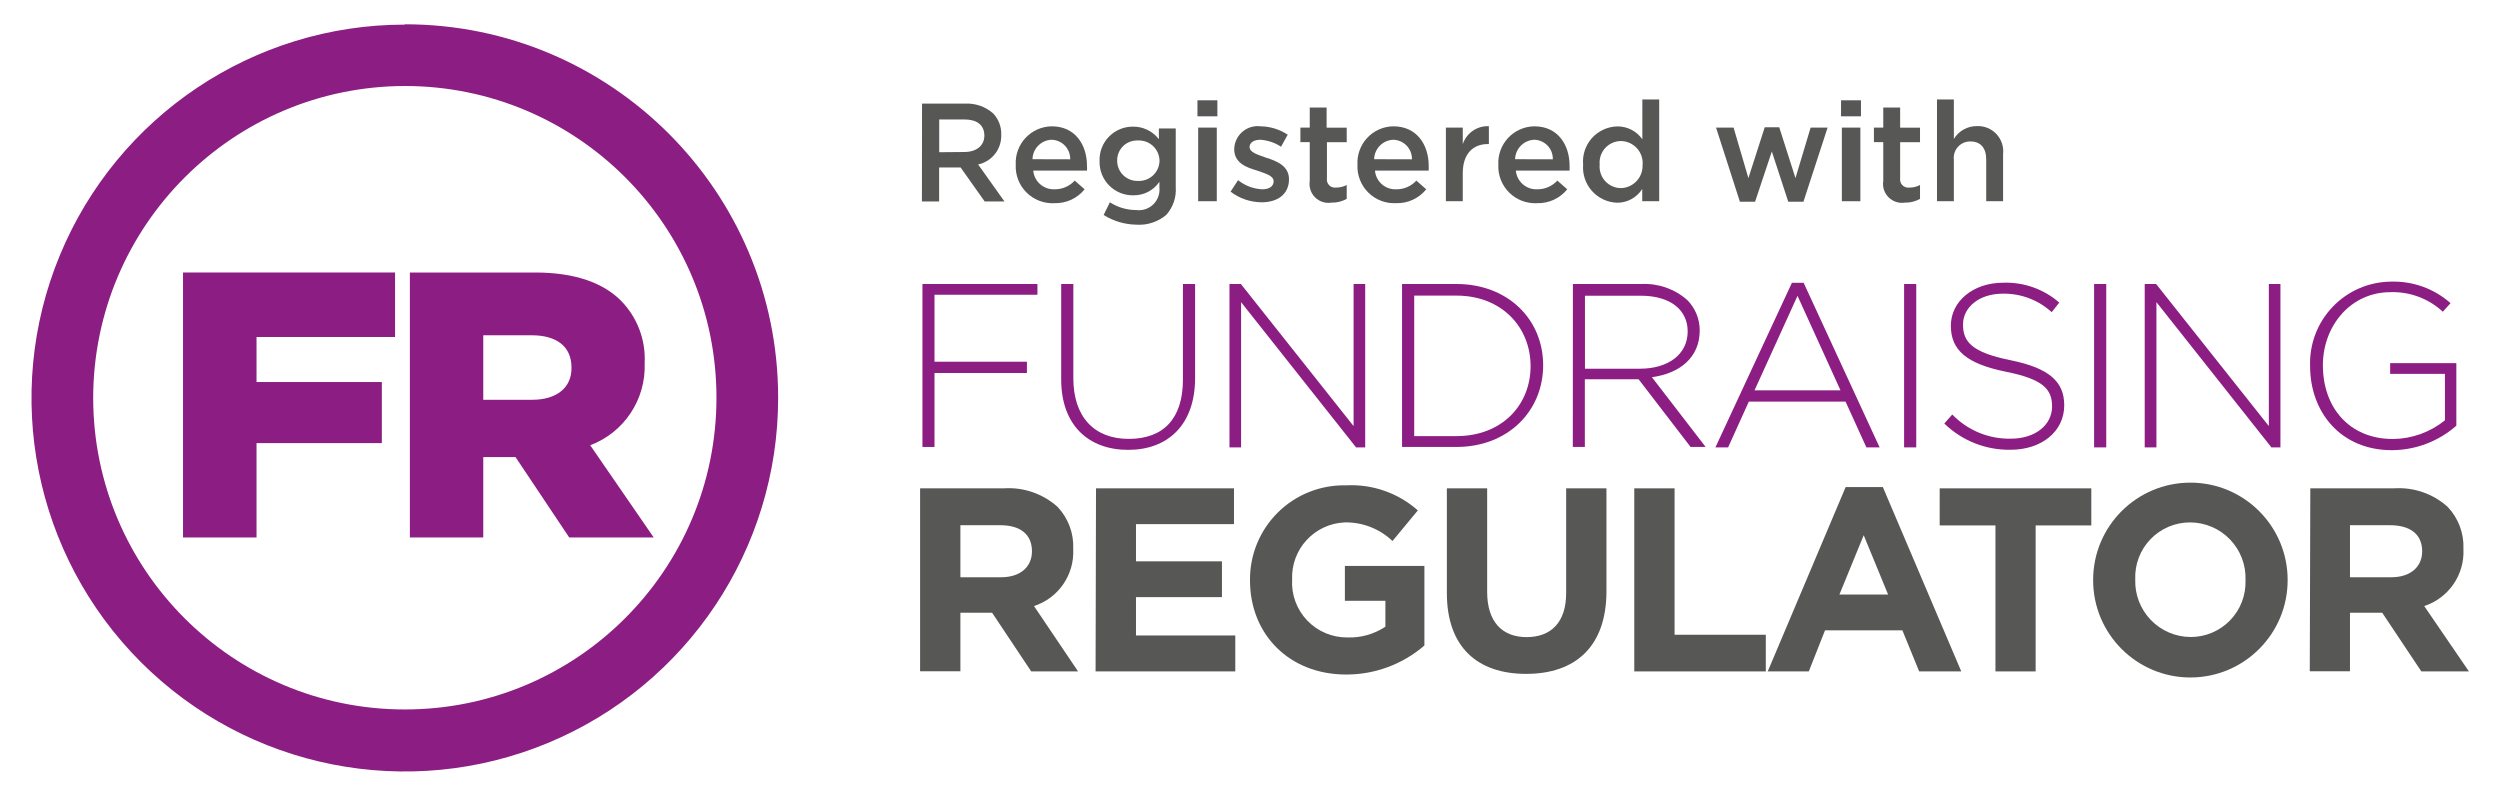 <svg viewBox="0 0 176 56" version="1.1" xmlns="http://www.w3.org/2000/svg" xmlns:xlink="http://www.w3.org/1999/xlink">
    <defs>
        <rect id="path-1" x="0" y="0" width="176" height="56"></rect>
    </defs>
    <g id="Logo_FundraisingRegulator_FullColour" stroke="none" stroke-width="1" fill="none" fill-rule="evenodd">
        <g id="Icons_FundraisingRegulatorLogo_FullColour-Copy">
            <mask id="mask-2" fill="white">
                <use xlink:href="#path-1"></use>
            </mask>
            <g id="Mask"></g>
            <g mask="url(#mask-2)">
                <g transform="translate(1, 0)">
                    <rect id="Rectangle" fill="none" x="0" y="0" width="174" height="56"></rect>
                    <path d="M27.5,6.054 C39.616,6.054 49.439,15.88 49.439,28 C49.439,40.12 39.616,49.946 27.5,49.946 C15.383,49.946 5.56,40.12 5.56,28 C5.585,15.89 15.393,6.079 27.5,6.054 M27.5,1.733 C16.868,1.733 7.283,8.141 3.216,17.967 C-0.85,27.794 1.403,39.103 8.924,46.62 C16.445,54.137 27.753,56.381 37.573,52.305 C47.393,48.228 53.79,38.635 53.781,28 C53.781,13.481 42.014,1.71 27.5,1.71 L27.5,1.733 Z" id="Shape" fill="#8C1D82" fill-rule="nonzero"></path>
                    <polygon id="Path" fill="#8C1D82" fill-rule="nonzero" points="11.885 19.184 26.811 19.184 26.811 23.724 17.06 23.724 17.06 26.895 25.881 26.895 25.881 31.194 17.06 31.194 17.06 37.838 11.885 37.838"></polygon>
                    <path d="M27.855,19.184 L36.676,19.184 C39.528,19.184 41.503,19.941 42.728,21.182 C43.86,22.339 44.46,23.915 44.385,25.533 L44.385,25.586 C44.476,28.131 42.932,30.449 40.55,31.345 L45.021,37.838 L39.074,37.838 L35.292,32.177 L33.022,32.177 L33.022,37.838 L27.855,37.838 L27.855,19.184 Z M36.464,28.144 C38.197,28.144 39.233,27.289 39.233,25.926 L39.233,25.874 C39.233,24.36 38.144,23.603 36.434,23.603 L33.022,23.603 L33.022,28.144 L36.464,28.144 Z" id="Shape" fill="#8C1D82" fill-rule="nonzero"></path>
                    <polygon id="Path" fill="#8C1D82" fill-rule="nonzero" points="63.941 19.994 72.036 19.994 72.036 20.75 64.789 20.75 64.789 25.465 71.295 25.465 71.295 26.259 64.789 26.259 64.789 31.466 63.941 31.466"></polygon>
                    <path d="M73.708,26.714 L73.708,19.994 L74.563,19.994 L74.563,26.63 C74.563,29.339 76.023,30.898 78.459,30.898 C80.895,30.898 82.279,29.491 82.279,26.714 L82.279,19.994 L83.134,19.994 L83.134,26.615 C83.134,29.915 81.213,31.67 78.421,31.67 C75.629,31.67 73.708,29.93 73.708,26.714 Z" id="Path" fill="#8C1D82" fill-rule="nonzero"></path>
                    <polygon id="Path" fill="#8C1D82" fill-rule="nonzero" points="85.555 19.994 86.357 19.994 94.293 29.998 94.293 19.994 95.11 19.994 95.11 31.496 94.467 31.496 86.372 21.272 86.372 31.496 85.555 31.496"></polygon>
                    <path d="M97.705,19.994 L101.533,19.994 C105.149,19.994 107.638,22.476 107.638,25.715 L107.638,25.715 C107.638,28.946 105.149,31.466 101.533,31.466 L97.705,31.466 L97.705,19.994 Z M101.533,30.702 C104.733,30.702 106.753,28.522 106.753,25.775 L106.753,25.775 C106.753,23.043 104.733,20.811 101.533,20.811 L98.56,20.811 L98.56,30.702 L101.533,30.702 Z" id="Shape" fill="#8C1D82" fill-rule="nonzero"></path>
                    <path d="M109.733,19.994 L114.56,19.994 C115.744,19.936 116.903,20.343 117.79,21.129 C118.35,21.697 118.663,22.464 118.66,23.263 L118.66,23.263 C118.66,25.185 117.238,26.29 115.294,26.555 L119.077,31.466 L118.017,31.466 L114.356,26.698 L110.573,26.698 L110.573,31.466 L109.726,31.466 L109.733,19.994 Z M114.462,25.957 C116.383,25.957 117.813,24.988 117.813,23.331 L117.813,23.331 C117.813,21.817 116.595,20.818 114.507,20.818 L110.581,20.818 L110.581,25.957 L114.462,25.957 Z" id="Shape" fill="#8C1D82" fill-rule="nonzero"></path>
                    <path d="M125.151,19.91 L125.976,19.91 L131.325,31.496 L130.394,31.496 L128.926,28.272 L122.118,28.272 L120.658,31.496 L119.765,31.496 L125.151,19.91 Z M128.571,27.478 L125.545,20.826 L122.519,27.478 L128.571,27.478 Z" id="Shape" fill="#8C1D82" fill-rule="nonzero"></path>
                    <polygon id="Path" fill="#8C1D82" fill-rule="nonzero" points="133.049 19.994 133.904 19.994 133.904 31.496 133.049 31.496"></polygon>
                    <path d="M135.879,29.816 L136.439,29.181 C137.516,30.297 139.01,30.914 140.562,30.883 C142.287,30.883 143.467,29.915 143.467,28.613 L143.467,28.613 C143.467,27.395 142.824,26.691 140.214,26.169 C137.452,25.609 136.34,24.655 136.34,22.93 L136.34,22.93 C136.34,21.219 137.899,19.903 140.032,19.903 C141.476,19.854 142.884,20.354 143.974,21.303 L143.437,21.976 C142.5,21.119 141.271,20.653 140.002,20.675 C138.307,20.675 137.195,21.651 137.195,22.846 L137.195,22.846 C137.195,24.065 137.816,24.806 140.539,25.359 C143.263,25.911 144.322,26.872 144.322,28.53 L144.322,28.53 C144.322,30.384 142.725,31.663 140.539,31.663 C138.802,31.692 137.125,31.027 135.879,29.816 L135.879,29.816 Z" id="Path" fill="#8C1D82" fill-rule="nonzero"></path>
                    <polygon id="Path" fill="#8C1D82" fill-rule="nonzero" points="146.425 19.994 147.28 19.994 147.28 31.496 146.425 31.496"></polygon>
                    <polygon id="Path" fill="#8C1D82" fill-rule="nonzero" points="149.988 19.994 150.79 19.994 158.726 29.998 158.726 19.994 159.543 19.994 159.543 31.496 158.907 31.496 150.813 21.272 150.813 31.496 149.988 31.496"></polygon>
                    <path d="M161.631,25.775 L161.631,25.775 C161.576,24.227 162.148,22.723 163.218,21.603 C164.287,20.483 165.764,19.842 167.312,19.827 C168.856,19.776 170.361,20.318 171.519,21.341 L170.974,21.946 C169.973,21.017 168.646,20.522 167.282,20.569 C164.491,20.569 162.531,22.937 162.531,25.715 L162.531,25.715 C162.531,28.689 164.392,30.906 167.464,30.906 C168.798,30.892 170.088,30.428 171.125,29.589 L171.125,26.32 L167.267,26.32 L167.267,25.563 L171.927,25.563 L171.927,29.968 C170.672,31.073 169.06,31.686 167.388,31.693 C163.787,31.693 161.631,29.014 161.631,25.775 Z" id="Path" fill="#8C1D82" fill-rule="nonzero"></path>
                    <path d="M63.775,34.379 L69.668,34.379 C71.053,34.287 72.416,34.756 73.451,35.681 C74.202,36.475 74.601,37.54 74.555,38.632 L74.555,38.67 C74.64,40.472 73.509,42.109 71.794,42.666 L74.896,47.267 L71.597,47.267 L68.843,43.135 L66.612,43.135 L66.612,47.259 L63.775,47.259 L63.775,34.379 Z M69.479,40.638 C70.863,40.638 71.65,39.881 71.65,38.814 L71.65,38.814 C71.65,37.603 70.81,36.975 69.426,36.975 L66.612,36.975 L66.612,40.638 L69.479,40.638 Z" id="Shape" fill="#575756" fill-rule="nonzero"></path>
                    <polygon id="Path" fill="#575756" fill-rule="nonzero" points="76.159 34.379 85.873 34.379 85.873 36.899 78.973 36.899 78.973 39.518 85.025 39.518 85.025 42.038 78.973 42.038 78.973 44.739 85.964 44.739 85.964 47.267 76.129 47.267"></polygon>
                    <path d="M87,40.865 L87,40.827 C86.987,39.04 87.698,37.324 88.971,36.069 C90.243,34.815 91.969,34.129 93.756,34.168 C95.609,34.069 97.426,34.702 98.817,35.931 L97.031,38.088 C96.126,37.223 94.916,36.753 93.665,36.778 C91.538,36.869 89.885,38.661 89.966,40.789 L89.966,40.789 C89.903,41.858 90.286,42.905 91.025,43.68 C91.764,44.455 92.791,44.888 93.862,44.876 C94.809,44.909 95.743,44.644 96.532,44.119 L96.532,42.295 L93.68,42.295 L93.68,39.843 L99.278,39.843 L99.278,45.443 C97.748,46.765 95.793,47.491 93.771,47.487 C89.754,47.487 87,44.649 87,40.865 Z" id="Path" fill="#575756" fill-rule="nonzero"></path>
                    <path d="M100.859,41.743 L100.859,34.379 L103.696,34.379 L103.696,41.667 C103.696,43.771 104.748,44.853 106.473,44.853 C108.198,44.853 109.257,43.809 109.257,41.758 L109.257,34.379 L112.094,34.379 L112.094,41.622 C112.094,45.526 109.9,47.441 106.443,47.441 C102.985,47.441 100.859,45.534 100.859,41.743 Z" id="Path" fill="#575756" fill-rule="nonzero"></path>
                    <polygon id="Path" fill="#575756" fill-rule="nonzero" points="114.053 34.379 116.89 34.379 116.89 44.686 123.313 44.686 123.313 47.267 114.053 47.267"></polygon>
                    <path d="M128.934,34.289 L131.552,34.289 L137.074,47.267 L134.109,47.267 L132.928,44.376 L127.481,44.376 L126.339,47.267 L123.449,47.267 L128.934,34.289 Z M131.922,41.856 L130.205,37.679 L128.495,41.856 L131.922,41.856 Z" id="Shape" fill="#575756" fill-rule="nonzero"></path>
                    <polygon id="Path" fill="#575756" fill-rule="nonzero" points="139.48 36.99 135.554 36.99 135.554 34.379 146.228 34.379 146.228 36.99 142.309 36.99 142.309 47.267 139.48 47.267"></polygon>
                    <path d="M146.357,40.865 L146.357,40.827 C146.357,37.045 149.422,33.978 153.203,33.978 C156.984,33.978 160.05,37.045 160.05,40.827 L160.05,40.827 C160.06,44.609 157.003,47.684 153.222,47.695 C149.441,47.705 146.367,44.647 146.357,40.865 L146.357,40.865 Z M157.084,40.865 L157.084,40.827 C157.121,39.767 156.726,38.738 155.991,37.975 C155.255,37.212 154.241,36.78 153.181,36.778 C152.13,36.775 151.124,37.202 150.395,37.959 C149.666,38.717 149.279,39.739 149.322,40.789 L149.322,40.789 C149.285,41.848 149.679,42.877 150.413,43.641 C151.147,44.406 152.159,44.84 153.218,44.845 C154.264,44.848 155.266,44.426 155.995,43.675 C156.724,42.925 157.117,41.911 157.084,40.865 L157.084,40.865 Z" id="Shape" fill="#575756" fill-rule="nonzero"></path>
                    <path d="M161.646,34.379 L167.532,34.379 C168.917,34.284 170.281,34.754 171.314,35.681 C172.068,36.475 172.469,37.539 172.426,38.632 L172.426,38.67 C172.509,40.472 171.379,42.106 169.665,42.666 L172.812,47.267 L169.461,47.267 L166.707,43.135 L164.438,43.135 L164.438,47.259 L161.608,47.259 L161.646,34.379 Z M167.35,40.638 C168.727,40.638 169.521,39.881 169.521,38.814 L169.521,38.814 C169.521,37.603 168.674,36.975 167.252,36.975 L164.438,36.975 L164.438,40.638 L167.35,40.638 Z" id="Shape" fill="#575756" fill-rule="nonzero"></path>
                    <path d="M63.911,7.295 L66.937,7.295 C67.662,7.256 68.374,7.503 68.919,7.984 C69.305,8.391 69.51,8.937 69.487,9.497 L69.487,9.497 C69.52,10.493 68.834,11.37 67.86,11.578 L69.713,14.182 L68.321,14.182 L66.627,11.79 L65.114,11.79 L65.114,14.182 L63.903,14.182 L63.911,7.295 Z M66.884,10.701 C67.747,10.701 68.299,10.246 68.299,9.55 L68.299,9.55 C68.299,8.794 67.769,8.408 66.877,8.408 L65.121,8.408 L65.121,10.716 L66.884,10.701 Z" id="Shape" fill="#575756" fill-rule="nonzero"></path>
                    <path d="M70.508,11.594 L70.508,11.594 C70.473,10.896 70.723,10.214 71.201,9.704 C71.679,9.194 72.344,8.901 73.042,8.892 C74.691,8.892 75.524,10.186 75.524,11.677 C75.531,11.788 75.531,11.899 75.524,12.01 L71.741,12.01 C71.809,12.784 72.478,13.366 73.254,13.326 C73.789,13.33 74.3,13.108 74.661,12.714 L75.357,13.326 C74.842,13.965 74.059,14.326 73.239,14.303 C72.507,14.344 71.791,14.073 71.27,13.556 C70.749,13.04 70.472,12.326 70.508,11.594 L70.508,11.594 Z M74.343,11.215 C74.352,10.858 74.217,10.512 73.97,10.254 C73.724,9.995 73.384,9.846 73.027,9.838 C72.289,9.87 71.703,10.469 71.688,11.208 L74.343,11.215 Z" id="Shape" fill="#575756" fill-rule="nonzero"></path>
                    <path d="M76.696,15.135 L77.135,14.242 C77.686,14.596 78.326,14.786 78.981,14.787 C79.423,14.847 79.867,14.702 80.188,14.392 C80.508,14.081 80.668,13.641 80.623,13.198 L80.623,12.797 C80.214,13.402 79.529,13.76 78.799,13.75 C78.16,13.765 77.542,13.517 77.09,13.063 C76.638,12.61 76.392,11.991 76.409,11.351 L76.409,11.351 C76.382,10.71 76.619,10.086 77.065,9.626 C77.512,9.165 78.128,8.908 78.769,8.915 C79.479,8.909 80.151,9.237 80.585,9.8 L80.585,9.043 L81.772,9.043 L81.772,13.168 C81.825,13.88 81.587,14.584 81.114,15.12 C80.523,15.624 79.756,15.874 78.981,15.816 C78.172,15.801 77.382,15.565 76.696,15.135 Z M80.63,11.314 L80.63,11.314 C80.624,10.922 80.46,10.55 80.175,10.281 C79.89,10.013 79.508,9.872 79.117,9.891 C78.73,9.87 78.351,10.011 78.072,10.281 C77.794,10.551 77.64,10.925 77.649,11.314 L77.649,11.314 C77.647,11.7 77.802,12.07 78.08,12.338 C78.357,12.607 78.731,12.751 79.117,12.736 C79.502,12.755 79.878,12.619 80.162,12.359 C80.446,12.099 80.614,11.736 80.63,11.351 L80.63,11.314 Z" id="Shape" fill="#575756" fill-rule="nonzero"></path>
                    <path d="M83.301,7.061 L84.704,7.061 L84.704,8.188 L83.301,8.188 L83.301,7.061 Z M83.351,8.983 L84.662,8.983 L84.662,14.166 L83.351,14.166 L83.351,8.983 Z" id="Shape" fill="#575756" fill-rule="nonzero"></path>
                    <path d="M85.631,13.493 L86.16,12.683 C86.645,13.073 87.241,13.298 87.862,13.326 C88.369,13.326 88.664,13.107 88.664,12.766 L88.664,12.766 C88.664,12.365 88.112,12.229 87.507,12.01 C86.75,11.79 85.888,11.48 85.888,10.496 L85.888,10.496 C85.899,10.027 86.109,9.584 86.465,9.278 C86.821,8.972 87.291,8.832 87.757,8.892 C88.433,8.905 89.091,9.11 89.655,9.482 L89.186,10.33 C88.75,10.043 88.247,9.873 87.726,9.838 C87.265,9.838 86.97,10.05 86.97,10.345 L86.97,10.345 C86.97,10.731 87.53,10.882 88.135,11.102 C88.891,11.336 89.746,11.684 89.746,12.615 L89.746,12.615 C89.746,13.705 88.899,14.242 87.825,14.242 C87.031,14.237 86.262,13.974 85.631,13.493 L85.631,13.493 Z" id="Path" fill="#575756" fill-rule="nonzero"></path>
                    <path d="M91.206,12.736 L91.206,10.004 L90.548,10.004 L90.548,8.983 L91.206,8.983 L91.206,7.568 L92.394,7.568 L92.394,8.99 L93.809,8.99 L93.809,10.012 L92.417,10.012 L92.417,12.555 C92.389,12.732 92.446,12.911 92.571,13.039 C92.696,13.168 92.875,13.229 93.052,13.205 C93.316,13.209 93.576,13.146 93.809,13.024 L93.809,14 C93.481,14.184 93.11,14.276 92.734,14.265 C92.312,14.334 91.882,14.195 91.579,13.892 C91.276,13.589 91.137,13.159 91.206,12.736 L91.206,12.736 Z" id="Path" fill="#575756" fill-rule="nonzero"></path>
                    <path d="M94.565,11.594 L94.565,11.594 C94.528,10.896 94.777,10.214 95.253,9.704 C95.73,9.195 96.394,8.901 97.092,8.892 C98.741,8.892 99.581,10.186 99.581,11.677 C99.581,11.79 99.581,11.896 99.581,12.01 L95.798,12.01 C95.863,12.786 96.534,13.37 97.311,13.326 C97.844,13.33 98.352,13.107 98.711,12.714 L99.407,13.326 C98.893,13.966 98.109,14.327 97.289,14.303 C96.558,14.342 95.844,14.07 95.325,13.554 C94.806,13.037 94.53,12.325 94.565,11.594 L94.565,11.594 Z M98.401,11.215 C98.409,10.858 98.275,10.512 98.028,10.254 C97.781,9.995 97.442,9.846 97.084,9.838 C96.345,9.869 95.757,10.468 95.738,11.208 L98.401,11.215 Z" id="Shape" fill="#575756" fill-rule="nonzero"></path>
                    <path d="M100.791,8.983 L101.979,8.983 L101.979,10.148 C102.239,9.362 102.991,8.846 103.817,8.884 L103.817,10.141 L103.749,10.141 C102.705,10.141 101.979,10.822 101.979,12.191 L101.979,14.166 L100.791,14.166 L100.791,8.983 Z" id="Path" fill="#575756" fill-rule="nonzero"></path>
                    <path d="M104.483,11.594 L104.483,11.594 C104.448,10.896 104.698,10.214 105.176,9.704 C105.654,9.194 106.319,8.901 107.018,8.892 C108.667,8.892 109.499,10.186 109.499,11.677 C109.499,11.79 109.499,11.896 109.499,12.01 L105.716,12.01 C105.785,12.784 106.453,13.366 107.229,13.326 C107.764,13.33 108.275,13.108 108.637,12.714 L109.333,13.326 C108.818,13.966 108.034,14.327 107.214,14.303 C106.482,14.344 105.766,14.073 105.246,13.556 C104.725,13.04 104.448,12.326 104.483,11.594 L104.483,11.594 Z M108.319,11.215 C108.329,10.859 108.197,10.513 107.951,10.254 C107.705,9.996 107.367,9.846 107.01,9.838 C106.271,9.869 105.683,10.468 105.663,11.208 L108.319,11.215 Z" id="Shape" fill="#575756" fill-rule="nonzero"></path>
                    <path d="M110.452,11.586 L110.452,11.586 C110.391,10.905 110.616,10.229 111.072,9.72 C111.528,9.211 112.175,8.914 112.858,8.899 C113.56,8.891 114.22,9.231 114.621,9.808 L114.621,7 L115.808,7 L115.808,14.166 L114.613,14.166 L114.613,13.304 C114.232,13.909 113.566,14.275 112.85,14.272 C112.17,14.252 111.528,13.953 111.074,13.445 C110.621,12.937 110.396,12.265 110.452,11.586 L110.452,11.586 Z M114.643,11.586 L114.643,11.586 C114.67,11.164 114.524,10.748 114.239,10.436 C113.953,10.123 113.553,9.94 113.13,9.929 C112.703,9.927 112.294,10.106 112.006,10.422 C111.718,10.737 111.577,11.16 111.617,11.586 L111.617,11.586 C111.577,12.012 111.718,12.435 112.006,12.75 C112.294,13.066 112.703,13.245 113.13,13.243 C113.551,13.228 113.948,13.043 114.231,12.731 C114.515,12.419 114.66,12.007 114.636,11.586 L114.643,11.586 Z" id="Shape" fill="#575756" fill-rule="nonzero"></path>
                    <polygon id="Path" fill="#575756" fill-rule="nonzero" points="119.81 8.983 121.043 8.983 122.087 12.539 123.237 8.96 124.259 8.96 125.401 12.539 126.468 8.983 127.663 8.983 125.961 14.204 124.894 14.204 123.737 10.663 122.557 14.204 121.49 14.204"></polygon>
                    <path d="M128.609,7.061 L130.012,7.061 L130.012,8.188 L128.609,8.188 L128.609,7.061 Z M128.667,8.983 L129.97,8.983 L129.97,14.166 L128.667,14.166 L128.667,8.983 Z" id="Shape" fill="#575756" fill-rule="nonzero"></path>
                    <path d="M131.582,12.736 L131.582,10.004 L130.924,10.004 L130.924,8.983 L131.582,8.983 L131.582,7.568 L132.77,7.568 L132.77,8.99 L134.169,8.99 L134.169,10.012 L132.77,10.012 L132.77,12.555 C132.744,12.732 132.804,12.912 132.93,13.039 C133.056,13.167 133.235,13.228 133.413,13.205 C133.676,13.212 133.937,13.149 134.169,13.024 L134.169,14 C133.844,14.183 133.475,14.275 133.102,14.265 C132.681,14.331 132.253,14.191 131.952,13.888 C131.651,13.586 131.514,13.158 131.582,12.736 Z" id="Path" fill="#575756" fill-rule="nonzero"></path>
                    <path d="M135.364,7 L136.552,7 L136.552,9.777 C136.898,9.215 137.511,8.874 138.171,8.877 C138.692,8.853 139.197,9.06 139.552,9.441 C139.908,9.823 140.077,10.341 140.017,10.859 L140.017,14.166 L138.829,14.166 L138.829,11.223 C138.829,10.413 138.428,9.959 137.725,9.959 C137.391,9.95 137.069,10.087 136.844,10.334 C136.619,10.581 136.512,10.914 136.552,11.245 L136.552,14.166 L135.364,14.166 L135.364,7 Z" id="Path" fill="#575756" fill-rule="nonzero"></path>
                </g>
            </g>
        </g>
    </g>
</svg>